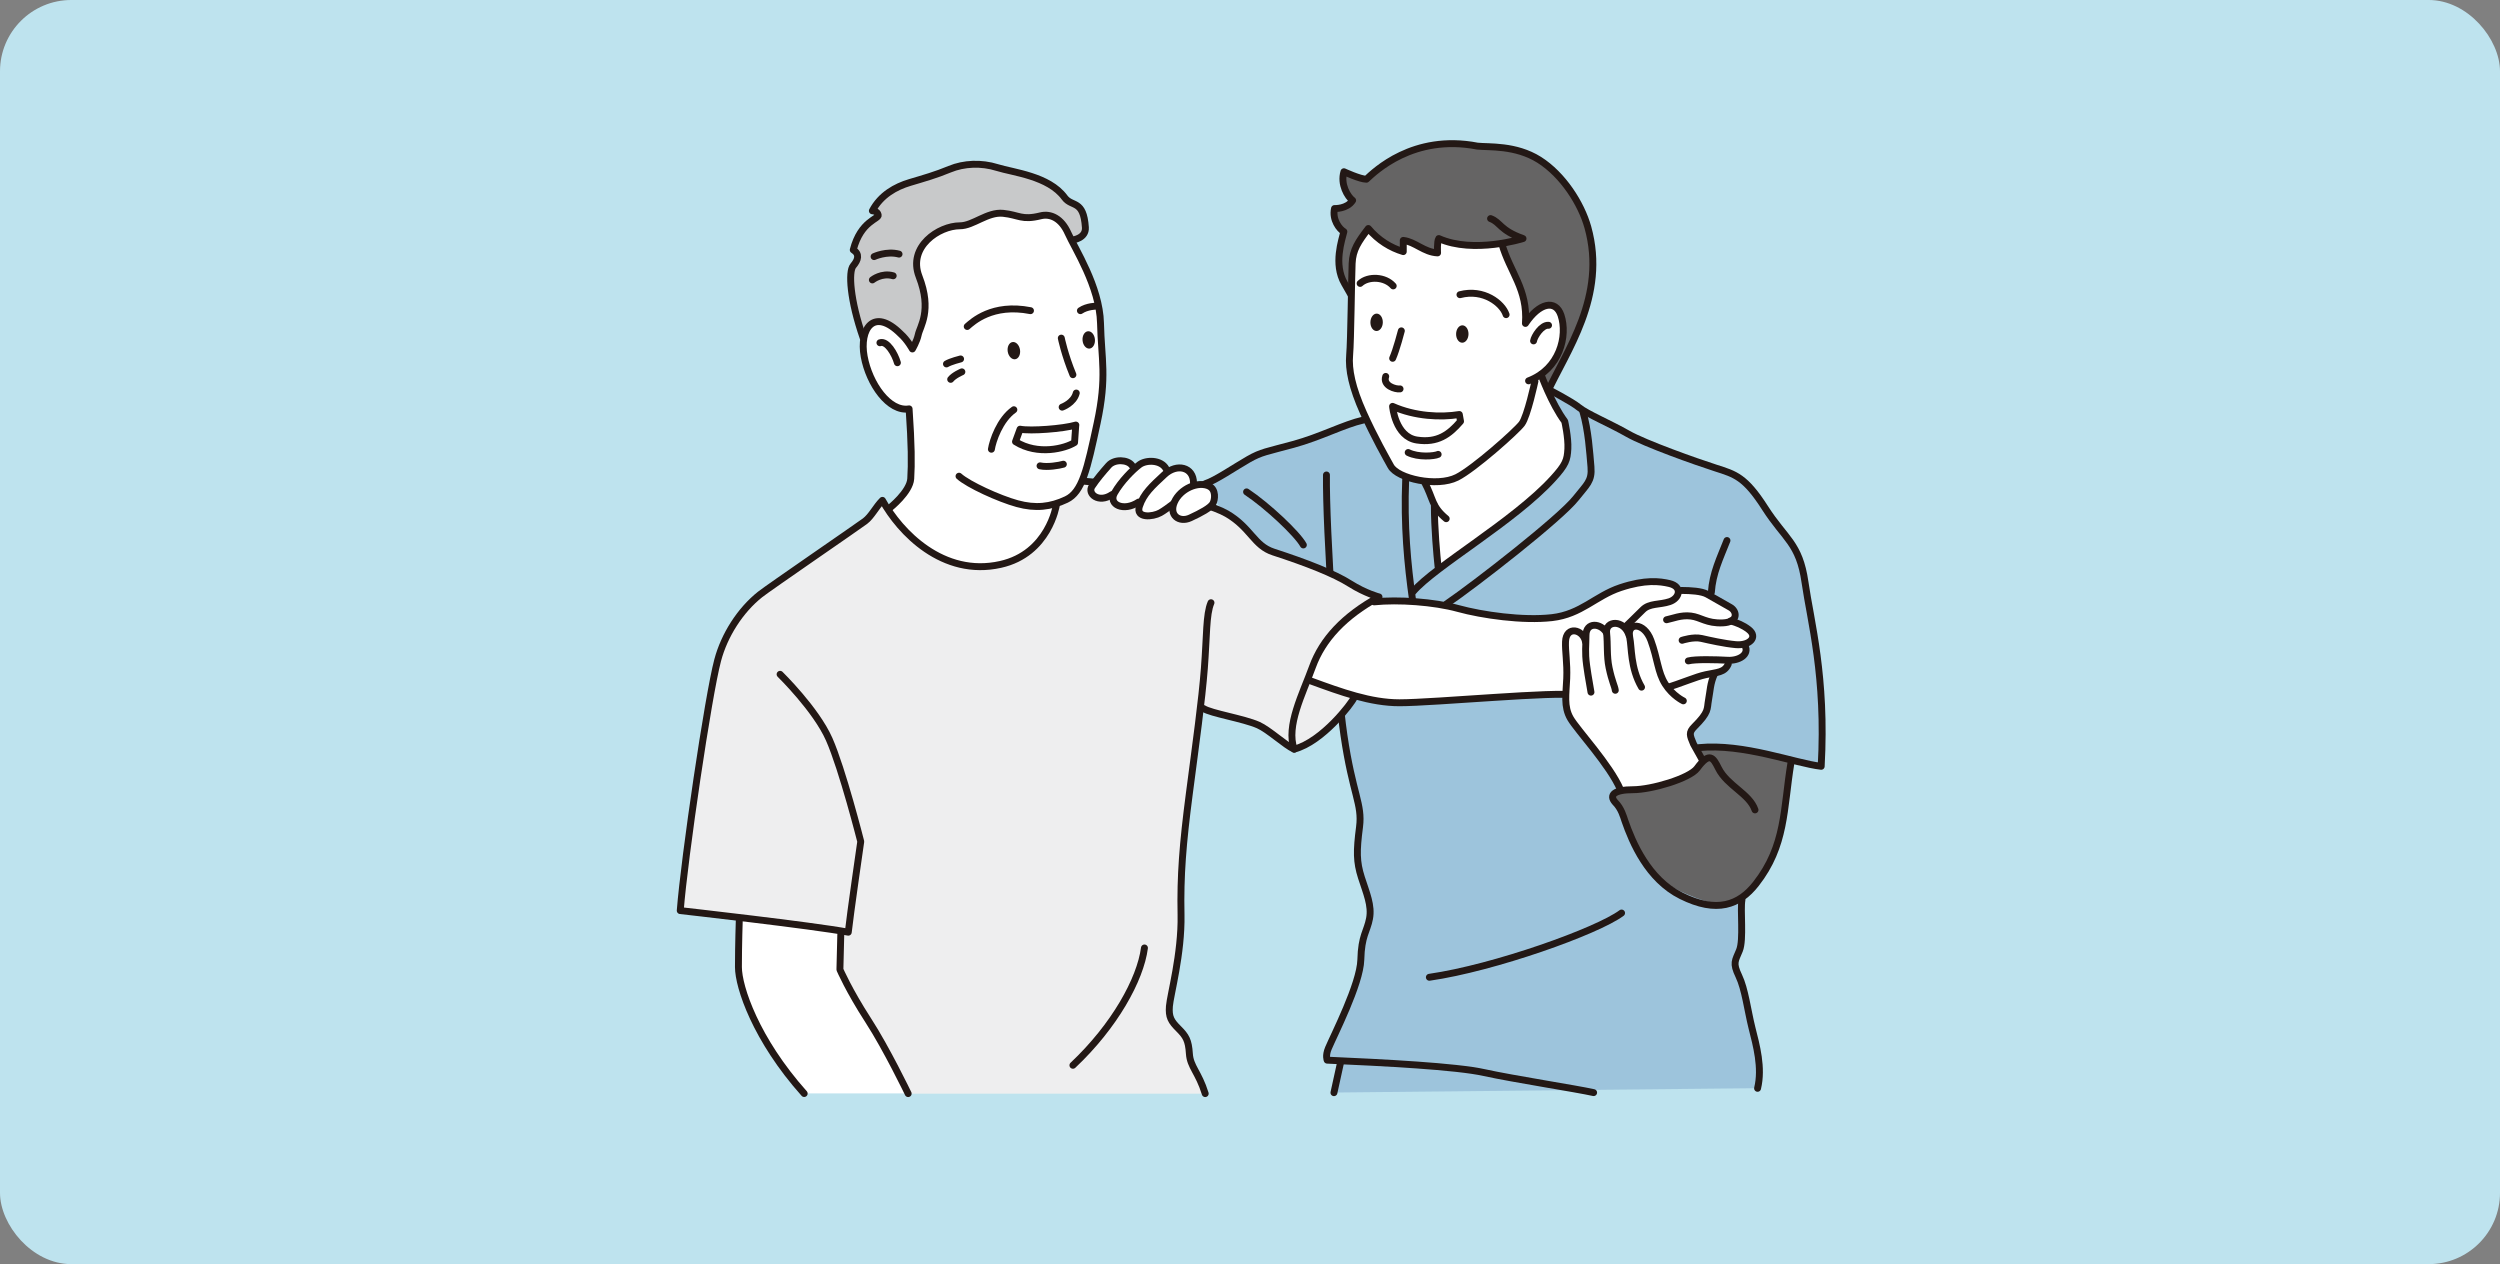 <?xml version="1.0" encoding="UTF-8"?><svg id="_イヤー_2" xmlns="http://www.w3.org/2000/svg" viewBox="0 0 350.54 177.25"><rect x="0" y="0" width="350.54" height="177.25" fill="#808080" stroke="none"/><defs><style>.cls-1{fill:#eeeeef;}.cls-2,.cls-3{fill:#fff;}.cls-4,.cls-5{fill:#656464;}.cls-6{fill:#9dc4dc;}.cls-7{fill:#bee3ee;}.cls-8{fill:#231815;}.cls-9{fill:#c8c9ca;}.cls-9,.cls-5,.cls-3,.cls-10{stroke:#231815;stroke-linecap:round;stroke-linejoin:round;stroke-width:.97px;}.cls-10{fill:none;}</style></defs><g id="_イヤー_2-2"><rect class="cls-7" width="350.54" height="177.25" rx="10" ry="10"/></g><g id="_イヤー_12"><g><path class="cls-6" d="M186.65,83.09c.51,7.9,1.21,16.09,1.78,19.99,1.22,8.31,2.6,9.64,2.19,12.86-.44,3.41-.44,4.9,.26,7.09,.7,2.19,1.49,3.94,1.14,5.77-.35,1.84-1.14,2.36-1.22,5.77-.09,3.41-3.81,10.65-4.55,12.42-.44,1.05-.17,1.66-.17,1.66,.59,.03,1.19,.05,1.81,.08l.12,.09-.96,4.37,59.4-.61c.7-2.89-.17-6.04-.79-8.49-.61-2.45-.96-5.42-1.84-7.26s-.52-2.1,.09-3.59c.61-1.49,.45-5.67,.35-7.09-.38-5.63,1.95-20.56,1.95-20.56l.17-.16c3.57,.72,6.83,1.74,8.98,2,.7-12.6-1.49-20.3-2.27-25.81-.79-5.51-2.8-6.04-5.6-10.41s-4.2-4.72-6.91-5.6c-2.71-.87-9.89-3.41-12.34-4.81s-5.77-2.8-6.82-3.67-4.46-2.62-4.46-2.62l-25.81,4.37c-2.71,.61-5.95,2.36-9.8,3.41-3.76,1.03-4.46,1.05-6.3,2.1-1.84,1.05-4.64,2.97-6.04,3.41,0,0,6.5,11.2,9.07,13.18,2.57,1.98,8.57,2.08,8.57,2.08Z"/><path class="cls-2" d="M227.34,111.1c9,.75,11.5-4.25,11.5-4.25l-1.44-2.22c-.54-1.25-.7-1.63,.12-2.45,2.1-2.1,1.75-2.45,1.98-3.73s.23-2.33,.82-3.62l-20.71,.58c-.09,2.19-.75,4.16,.52,5.6,3.08,3.46,7.2,10.09,7.2,10.09Z"/><path class="cls-4" d="M238.16,105.13c4.43-.43,9.25,.83,13.03,1.76l-.14,.43c-1.05,6.42-.7,11.55-4.9,16.91-2.34,2.99-4.78,3.38-10.38,.82-5.6-2.57-7-8.17-8.05-11.2-.88-.87-2.75-3.12,1.25-3.12s8-1.88,9.75-3.62l-.56-1.97Z"/><path class="cls-5" d="M190.71,44.03c-.17-.61-.61-1.57-2.19-4.29s-.35-6.12-.09-7.26c-.61-.35-1.66-1.66-1.31-3.24,0,0,1.75,.09,2.54-1.14-.7-.52-1.75-2.27-1.22-4.02,0,0,2.27,1.05,3.15,1.05,1.14-1.05,6.56-6.39,15.57-4.64,1.57,.17,5.34-.17,8.66,1.92,3.32,2.1,5.89,6.12,6.82,9.45,2.71,9.71-3.06,17.41-5.77,23.36"/><path class="cls-10" d="M246.44,152.6c.7-2.89-.17-6.04-.79-8.49-.61-2.45-.96-5.42-1.84-7.26s-.52-2.1,.09-3.59c.61-1.49,.09-5.69,.35-7.09"/><path class="cls-10" d="M185.99,66.6c-.09,7.79,1.39,29.32,2.45,36.48,1.22,8.31,2.6,9.64,2.19,12.86-.44,3.41-.44,4.9,.26,7.09,.7,2.19,1.49,3.94,1.14,5.77-.35,1.84-1.14,2.36-1.22,5.77-.09,3.41-3.81,10.65-4.55,12.42-.44,1.05-.17,1.66-.17,1.66,7.96,.35,18.11,.87,22.05,1.75,3.94,.87,12.95,2.27,15.31,2.8"/><path class="cls-2" d="M201.64,79.98c4.67-3.57,12.01-8.27,16.11-12.76,1.84-2.01,2.01-2.62,2.1-4.2,.09-1.57-.44-3.85-.44-3.85-1.84-2.45-3.32-6.56-3.32-6.56l-12.16,4.9-4.2,10.15c.66,1.22,.9,2.08,1.24,2.84l.16,.48c0,3.15,.35,7,.52,8.57v.43Z"/><path class="cls-2" d="M210.66,34.15c1.14,4.02,3.67,6.39,3.32,11.2,1.92-2.89,4.23-3.42,4.99-1.14,.88,2.65,0,6.76-3.52,8.71l-.15,.56s-1.05,4.9-1.84,5.95c-.79,1.05-6.71,6.33-9.1,7.52-2.8,1.4-8.31,.17-9.27-1.57-.6-1.09-2.27-4.02-3.85-7.52s-2.1-6.04-1.92-8.05c.17-2.01,.26-10.94,.35-12.86,.09-1.92,.87-3.06,2.27-4.9,1.4,1.66,3.15,2.71,4.9,3.24v-1.57c1.66,.17,2.89,1.66,4.81,1.75,0,0-.09-1.66,.17-2.01,2.7,1.2,6,1.08,8.43,.73l.41-.03Z"/><path class="cls-10" d="M251.11,107.02c-1.05,6.42-.7,11.55-4.9,16.91-2.34,2.99-5.49,4.17-10.49,1.67-4.65-2.32-6.83-7.47-7.88-10.5-.21-.61-.5-1.75-1.38-2.62-.88-1-.12-1.75,2.5-1.75s7.95-1.58,9-3c1.75-2.38,2.25-1.5,3,0,1.23,2.46,4.34,3.55,5.12,5.83"/><path class="cls-10" d="M240.38,94.54c-.58,1.28-.58,2.33-.82,3.62s.12,1.63-1.98,3.73c-.82,.82-.65,1.2-.12,2.45l1.26,2.26"/><path class="cls-10" d="M209,30.65c1.4,.52,1.31,1.66,4.55,2.8,0,0-6.91,2.19-11.81,0-.26,.35-.17,2.01-.17,2.01-1.92-.09-3.15-1.57-4.81-1.75v1.57c-1.75-.52-3.5-1.57-4.9-3.24-1.4,1.84-2.19,2.97-2.27,4.9-.09,1.92-.17,10.85-.35,12.86s.35,4.55,1.92,8.05c1.57,3.5,3.25,6.43,3.85,7.52,.96,1.75,6.47,2.97,9.27,1.57,2.38-1.19,8.31-6.47,9.1-7.52,.79-1.05,1.84-5.95,1.84-5.95"/><path class="cls-10" d="M210.57,34.15c1.14,4.02,3.67,6.39,3.32,11.2,1.92-2.89,4.23-3.42,4.99-1.14,.96,2.89-.17,7.52-4.55,9.19"/><path class="cls-10" d="M217.13,45.61c-.96-.09-2.01,1.57-2.1,2.19"/><path class="cls-10" d="M196.49,46.39s-.7,2.71-1.22,3.85"/><path class="cls-10" d="M194.3,52.78c-.44,1.31,1.4,1.84,2.01,1.75"/><path class="cls-10" d="M204.71,41.32c3.32-.87,5.95,1.22,6.47,2.8"/><path class="cls-10" d="M195.35,40.09c-1.14-1.31-3.5-1.4-4.64-.35"/><ellipse class="cls-8" cx="193.02" cy="45.2" rx="1.22" ry=".87" transform="translate(144.36 237.37) rotate(-88.97)"/><ellipse class="cls-8" cx="205.03" cy="46.83" rx="1.22" ry=".87" transform="translate(154.53 250.99) rotate(-88.97)"/><path class="cls-10" d="M195.26,56.98c3.15,1.4,6.74,1.57,9.36,1.14l.17,.96c-1.57,1.84-3.24,3.06-6.12,2.62-3.05-.46-3.41-4.72-3.41-4.72Z"/><path class="cls-10" d="M197.45,63.45c1.4,.7,3.67,.52,4.2,.26"/><path class="cls-10" d="M199.72,67.57c1.31,2.45,.96,3.41,3.06,5.16"/><path class="cls-10" d="M216.08,52.52s1.49,4.11,3.32,6.56c0,0,.52,2.27,.44,3.85-.09,1.57-.26,2.19-2.1,4.2-5.42,5.95-16.53,12.25-19.6,15.83"/><path class="cls-10" d="M201.12,70.89c0,3.15,.35,7,.52,8.57"/><path class="cls-10" d="M216.96,54.53s3.41,1.75,4.46,2.62,4.39,2.28,6.82,3.67,9.62,3.94,12.34,4.81c2.71,.87,4.11,1.22,6.91,5.6s4.81,4.9,5.6,10.41c.79,5.51,2.97,13.21,2.27,25.81-3.76-.44-10.85-3.24-17.15-2.62"/><path class="cls-10" d="M242.15,75.79c-.96,2.45-2.01,4.55-2.19,7.26"/><path class="cls-10" d="M221.94,57.68c.79,2.71,.96,5.77,1.14,7.79,.17,2.01-.61,2.47-2.1,4.37-2.19,2.8-14.09,12.07-18.2,14.87"/><path class="cls-10" d="M197.1,67.22c-.26,6.47,.26,11.9,.96,16.88"/><path class="cls-10" d="M191.15,58.9c-2.71,.61-5.95,2.36-9.8,3.41-3.76,1.03-4.46,1.05-6.3,2.1-1.84,1.05-4.64,2.97-6.04,3.41"/><path class="cls-10" d="M174.79,68.97c2.89,1.92,7.09,5.86,7.96,7.44"/><path class="cls-10" d="M227.37,128.02c-3.41,2.54-17.85,7.7-26.95,9.01"/><line class="cls-10" x1="188" y1="148.84" x2="187.04" y2="153.21"/><g><path class="cls-9" d="M121.04,47.41c-1.87-5.37-2.1-9.33-1.4-10.15,.7-.82,.93-1.63,0-2.22,1.05-4.08,3.62-4.32,3.5-4.9s-.82-.58-.82-.58c1.17-2.22,3.27-3.38,5.25-3.97s3.62-1.05,5.6-1.87,4.43-.93,6.65-.23,7.23,1.17,9.45,4.2c1.03,1.4,2.66,.25,2.92,4.2,.1,1.52-1.75,1.75-1.75,1.75l-1.63,1.4-20.65,19.48-7.12-7.12Z"/><path class="cls-2" d="M123.03,73.19s4.55-4.2,4.67-6.07c.13-2.1,.12-4.67-.23-9.8-2.8,.47-5.6-3.5-6.3-7.35-.69-3.78,1.28-7,5.13-3.15,.93,.82,1.63,2.1,1.63,2.1,0,0,.63-1.07,.82-1.98,.23-1.17,1.98-3.38,.12-8.17-1.63-4.2,2.8-7.12,5.72-7.12,1.87,0,3.85-1.98,6.07-1.75s2.6,1.01,5.25,.35c1.4-.35,2.92,.35,3.85,2.45,.93,2.1,4.43,7.47,4.55,12.6,.12,5.13,.93,7.47-.47,14-1.4,6.53-2.1,9.68-4.32,10.73-.43,.2-.85,.37-1.27,.51l.33,3.92s-1.87,8.98-14.7,7c-12.83-1.98-10.85-8.28-10.85-8.28Z"/><path class="cls-1" d="M181.47,105.04c3.97-1.05,8.05-6.42,8.4-7.23l-5.83-4.32c1.4-3.85,4.43-7.12,9.33-9.8,0,0-1.87-.47-4.08-1.87-2.22-1.4-6.07-2.92-10.73-4.43-2.74-.89-3.15-3.38-6.53-5.37-3.38-1.98-15.28-4.2-19.95-4.55l-1.63,1.87-2.33,1.52s-1.05,6.77-7.82,8.28c-8.1,1.82-14.11-4.55-16.56-8.98-.93,.93-1.52,2.22-2.45,2.92s-13.53,9.34-14.7,10.27c-2.8,2.22-5.02,5.72-5.95,9.22-1.33,4.99-4.67,27.65-5.25,35.11,0,0,15.2,1.71,21.77,2.73l.74,.65-.12,4.9s1.24,2.9,3.97,7.12c2.57,3.97,5.6,10.27,5.6,10.27h41.64c-.93-3.03-2.1-3.73-2.22-5.6-.12-1.87-.47-2.45-1.52-3.5-1.05-1.05-1.4-1.63-1.28-3.15,.12-1.52,1.75-7.35,1.63-12.83s.23-9.92,1.17-17.03c.57-4.36,1.1-8.24,1.5-11.64l.48-.26c1.05,.7,5.6,1.4,7.7,2.33,1.48,.66,3.73,2.8,5.02,3.38"/><path class="cls-2" d="M103.34,128.59c5.05,.61,11.14,1.37,14.34,1.9l-.02,.53-.12,4.9s1.24,2.9,3.97,7.12c2.57,3.97,5.6,10.27,5.6,10.27h-14.58c-6.77-7.58-9.22-14.93-9.22-17.73,0-3.15,.12-6.65,.12-6.65l-.09-.33Z"/><g><path class="cls-2" d="M183.57,95.47c4.29,1.57,8.75,2.95,12.77,2.95,4.9,0,22.48-1.66,24.41-1.05,1.92,.61,8.14,.52,11.99-.7,3.85-1.22,4.99-1.84,6.56-2.19s2.62-.26,3.15-1.49l.2-.52c1.46-.03,2.73-.87,2.16-2.02l-.03-.28c1.09-.32,1.54-1.21,.55-1.99-.82-.66-1.66-.96-2.54-1.22l.22-.11c.72-.52,.39-1.44-.3-1.82-.96-.52-2.27-1.31-3.24-1.84-.8-.44-2.26-.51-3.59-.52l-.46,.03c-.08-.43-.45-.81-1.23-1-1.33-.31-3.38-.58-6.88,.58-3.5,1.17-5.48,3.73-9.57,4.2s-9.8-.35-13.18-1.28c-3.38-.93-8.4-1.28-11.78-.93,0,0-1.69,.47-3.85,2.45s-4.61,4.61-5.37,8.75Z"/><g><path class="cls-10" d="M192.67,84.39c3.38-.35,8.4,0,11.78,.93,3.38,.93,9.1,1.75,13.18,1.28,4.08-.47,6.07-3.03,9.57-4.2,3.5-1.17,5.55-.89,6.88-.58,1.87,.44,1.43,2.07,.03,2.54s-2.83,.2-3.76,1.14-2.57,2.51-2.57,2.51"/><path class="cls-10" d="M235.77,82.79c1.32,.01,2.79,.09,3.59,.52,.96,.52,2.27,1.31,3.24,1.84,.96,.52,1.22,2.1-1.05,2.19s-3.06-.79-4.46-.96-2.54,.35-3.41,.52"/><path class="cls-10" d="M242.68,87.07c.87,.26,1.71,.57,2.54,1.22,1.31,1.05,.09,2.27-1.84,2.1-1.59-.14-3.67-.61-4.81-.87-1.14-.26-2.71,.26-2.71,.26"/><path class="cls-10" d="M244.69,90.57c.61,1.22-.87,2.1-2.45,2.01-1.57-.09-4.55-.17-5.51,.09"/><path class="cls-10" d="M242.33,93.11c-.52,1.22-1.57,1.14-3.15,1.49-1.57,.35-2.71,.96-6.56,2.19-3.85,1.22-10.06,1.31-11.99,.7s-19.51,1.05-24.41,1.05c-4.02,0-8.14-1.49-12.42-3.06"/></g></g><path class="cls-10" d="M152.07,67.48c4.67,.35,16.56,2.57,19.95,4.55s3.79,4.48,6.53,5.37c4.67,1.52,8.52,3.03,10.73,4.43,2.22,1.4,4.08,1.87,4.08,1.87-4.9,2.68-7.93,5.95-9.33,9.8-1.4,3.85-3.73,8.28-2.57,11.55-1.28-.58-3.54-2.72-5.02-3.38-2.1-.93-6.65-1.63-7.7-2.33"/><path class="cls-10" d="M124.78,71.21s2.8-2.22,2.92-4.08c.13-2.1,.12-4.67-.23-9.8-2.8,.47-5.6-3.5-6.3-7.35-.69-3.78,1.28-7,5.13-3.15,.93,.82,1.63,2.1,1.63,2.1,0,0,.63-1.07,.82-1.98,.23-1.17,1.98-3.38,.12-8.17-1.63-4.2,2.8-7.12,5.72-7.12,1.87,0,3.85-1.98,6.07-1.75s2.6,1.01,5.25,.35c1.4-.35,2.92,.35,3.85,2.45,.93,2.1,4.43,7.47,4.55,12.6,.12,5.13,.93,7.47-.47,14-1.4,6.53-2.1,9.68-4.32,10.73s-4.32,1.28-6.88,.58-6.88-2.68-8.17-3.85"/><path class="cls-10" d="M126.06,35.63c-1.75-.47-3.5,.35-3.5,.35"/><path class="cls-10" d="M125.24,38.67c-1.63-.47-2.92,.58-2.92,.58"/><path class="cls-10" d="M148.81,47.41s.47,2.33,1.63,5.13"/><path class="cls-10" d="M150.91,55.11c-.35,1.4-1.98,1.98-1.98,1.98"/><ellipse class="cls-8" cx="142.16" cy="49.16" rx=".87" ry="1.22" transform="translate(-6.05 23.47) rotate(-9.24)"/><ellipse class="cls-8" cx="152.66" cy="47.65" rx=".87" ry="1.22" transform="translate(-3.68 13.99) rotate(-5.18)"/><path class="cls-10" d="M144.49,43.56c-5.37-1.05-8.11,1.57-8.87,2.22"/><path class="cls-10" d="M151.49,43.56c.93-.64,2.27-.64,2.27-.64"/><path class="cls-10" d="M142.16,57.45c-1.98,1.4-2.97,4.37-3.15,5.54"/><path class="cls-10" d="M150.85,59.6c-1.75,.52-6.36,.87-7.82,.58l-.64,1.75c3.15,1.98,7,.93,8.28,.12l.17-2.45Z"/><path class="cls-10" d="M145.83,65.32c1.05,.23,2.68-.06,3.27-.23"/><path class="cls-10" d="M123.38,48.06c.99-.35,2.1,1.57,2.45,2.8"/><path class="cls-10" d="M134.69,50.33s-1.4,.35-1.98,.7"/><path class="cls-10" d="M134.87,52.14s-1.11,.47-1.57,1.05"/><path class="cls-10" d="M148.11,70.86s-1.05,6.77-7.82,8.28c-8.1,1.82-14.11-4.55-16.56-8.98-.93,.93-1.52,2.22-2.45,2.92s-13.53,9.34-14.7,10.27c-2.8,2.22-5.02,5.72-5.95,9.22-1.33,4.99-4.67,27.65-5.25,35.11,0,0,18.66,2.1,23.56,3.03,.23-2.22,1.75-12.71,1.75-12.71,0,0-2.57-10.15-4.43-14.35s-6.88-9.1-6.88-9.1"/><path class="cls-10" d="M112.76,153.33c-6.77-7.58-9.22-14.93-9.22-17.73,0-3.15,.12-6.65,.12-6.65"/><path class="cls-10" d="M169.8,84.51c-.7,1.63-.58,4.67-.93,9.22-.35,4.55-1.17,10.38-2.1,17.5-.93,7.12-1.28,11.55-1.17,17.03s-1.52,11.31-1.63,12.83c-.12,1.52,.23,2.1,1.28,3.15s1.4,1.63,1.52,3.5c.12,1.87,1.28,2.57,2.22,5.6"/><path class="cls-10" d="M117.89,131.05l-.12,4.9s1.24,2.9,3.97,7.12c2.57,3.97,5.6,10.27,5.6,10.27"/><path class="cls-10" d="M160.47,132.92c-.58,4.43-4.2,10.96-10.03,16.45"/><path class="cls-10" d="M181.47,105.04c3.97-1.05,8.05-6.42,8.4-7.23"/></g><g><path class="cls-3" d="M158.72,65.26c-.58-.82-2.45-.93-3.27,0s-1.63,1.87-2.33,2.92,.93,2.45,2.8,1.17"/><path class="cls-3" d="M163.5,65.73c-.7-1.28-2.8-1.28-3.73-.58s-2.57,2.33-3.5,3.97c-.93,1.63,1.28,2.68,3.38,1.28"/><path class="cls-3" d="M167.35,67.71c0-2.22-2.33-2.8-4.08-1.17-1.75,1.63-2.92,2.68-3.5,4.43s1.87,1.52,2.92,.93,3.03-2.22,3.03-2.22"/><path class="cls-3" d="M169.57,68.18c-1.56-.78-4.08,.35-4.9,2.22s.7,2.92,2.22,2.22,2.8-1.4,3.15-1.98,.47-1.98-.47-2.45Z"/></g><path class="cls-2" d="M226.59,108.98c-1.75-3-5.4-6.74-6.37-8.4-.96-1.66-.61-3.41-.52-5.6,.09-2.19-.23-3.85-.17-5.16,.09-2.27,2.45-1.75,2.8,0l.07,.05c.01-.29,.02-.59,.02-.92,0-1.92,2.1-1.75,2.89-.35v-.26c.07-1.51,2.49-1.55,3.15,.61l.04-.3c.08-1.53,2.16-1.37,3.02,1,.96,2.62,.96,4.46,2.01,6.12,1.05,1.66,2.54,2.36,2.54,2.36"/><path class="cls-10" d="M230.17,96.35c-1.57-2.71-1.36-5.56-1.66-7-.44-2.1,2.01-2.19,2.97,.44,.96,2.62,.96,4.46,2.01,6.12s2.54,2.36,2.54,2.36"/><path class="cls-10" d="M228.42,89.09c-.7-2.27-3.34-2.11-3.15-.35,.17,1.57,0,3.24,.35,4.9,.42,1.98,.79,2.54,.87,3.15"/><path class="cls-10" d="M225.27,88.74c-.79-1.4-2.89-1.57-2.89,.35,0,1.49-.17,2.27,.09,4.2,.26,1.92,.52,3.06,.61,3.76"/><path class="cls-10" d="M227.22,110.73c-1.5-3.5-6.06-8.34-7.02-10-.96-1.66-.61-3.41-.52-5.6,.09-2.19-.23-3.85-.17-5.16,.09-2.27,2.45-1.75,2.8,0"/></g></g></svg>